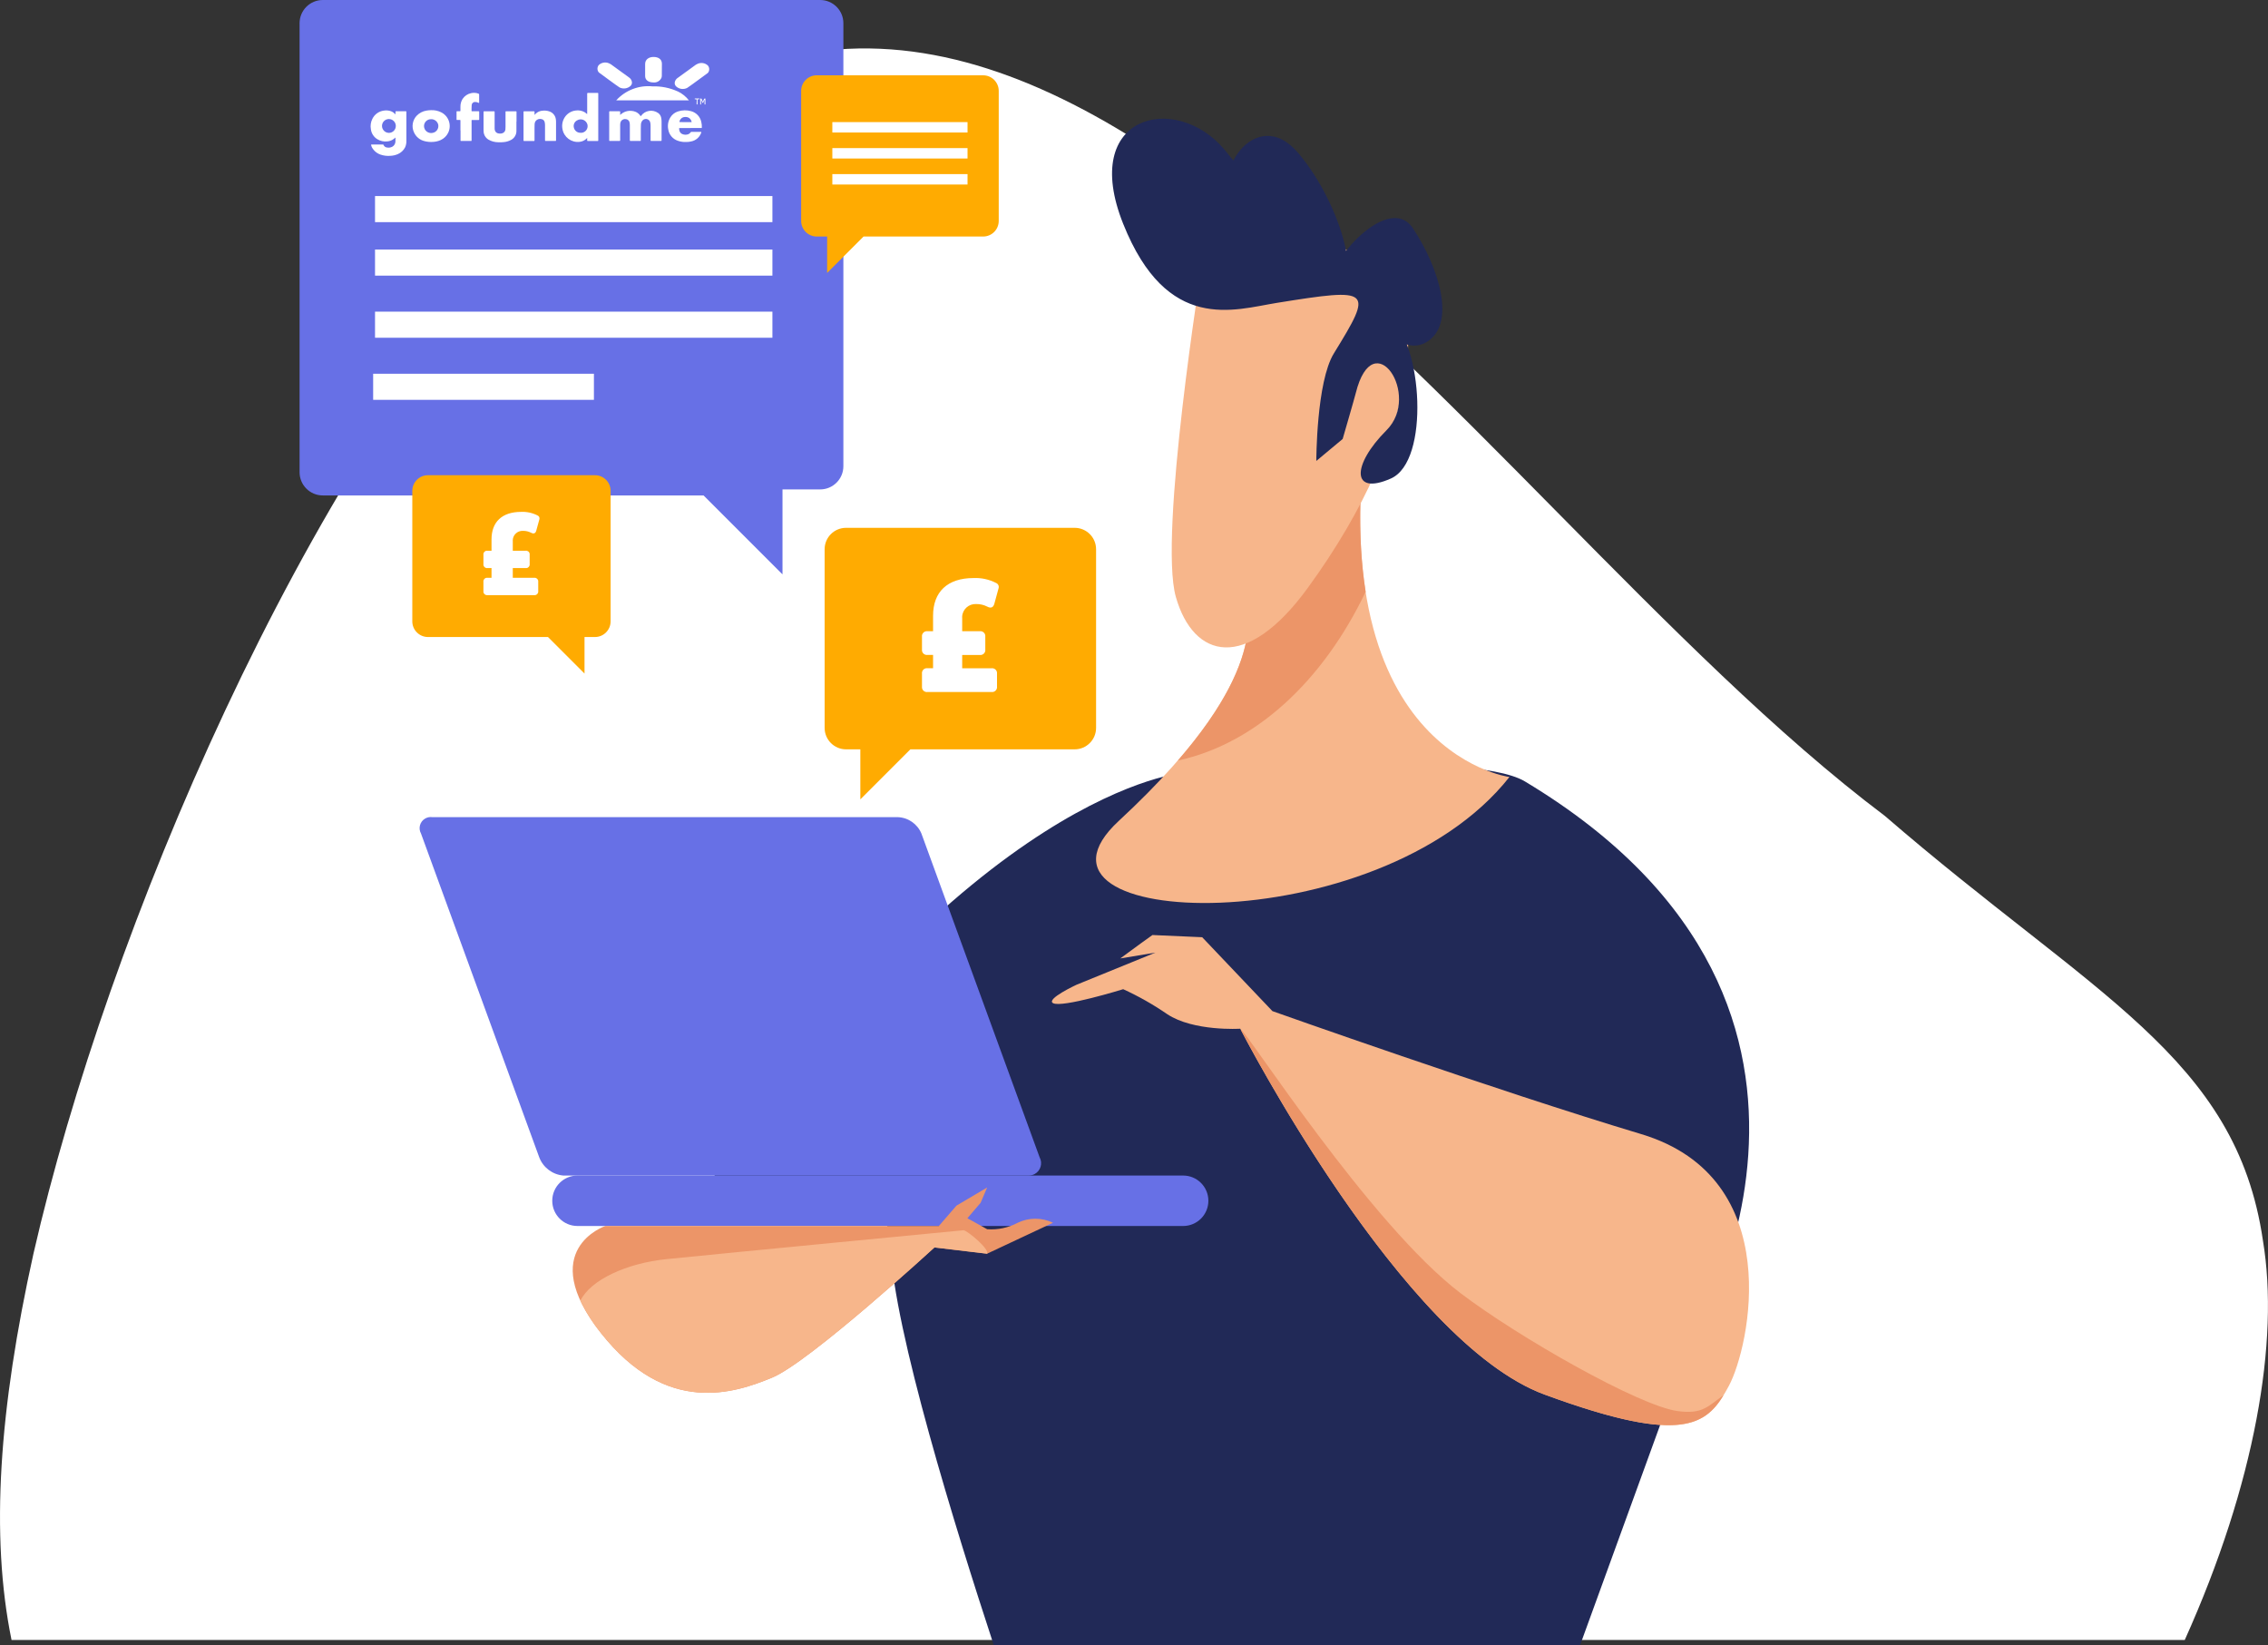 <?xml version="1.0" encoding="utf-8"?>
<!-- Generator: Adobe Illustrator 25.1.0, SVG Export Plug-In . SVG Version: 6.00 Build 0)  -->
<svg version="1.0" id="Layer_1" xmlns="http://www.w3.org/2000/svg" xmlns:xlink="http://www.w3.org/1999/xlink" x="0px" y="0px"
	 viewBox="0 0 215.833 156.522" style="enable-background:new 0 0 215.833 156.522;" xml:space="preserve">
<rect x="0" y="0" width="215.833" height="156.522" fill="#333333" stroke="none"/>
<style type="text/css">
	.st0{fill:#ffffff;}
	.st1{fill:#212957;}
	.st2{fill:#F7B68B;}
	.st3{fill:#6770E6;}
	.st4{fill:#EC9568;}
	.st5{fill:#FFAB01;}
	.st6{fill:#FFFFFF;}
</style>
<g id="Group_113" transform="translate(-1476.088 -203.268)">
	<path id="Path_188" class="st0" d="M1655.452,280.896c-40.943-30.8-84.408-106.7-128.559-56.042
		c-21.839,23.113-40.577,66.929-47.619,97.692c-3.276,14.762-4.119,26.812-2.089,36.764H1684c6.695-14.87,9.022-28.489,7.442-37.98
		C1688.9,303.819,1675.261,298.016,1655.452,280.896z"/>
	<path id="Path_189" class="st1" d="M1560.837,321.896c0.29,7.833,6.22,26.945,9.818,37.893h55.808l9.981-27.45
		c0,0,21.128-32.9-15.246-54.722c-5.222-3.133-32.374-0.835-32.374-0.835s-20.112,1.347-46.784,41.354
		C1541.205,319.391,1560.42,310.619,1560.837,321.896z"/>
	<path id="Path_190" class="st2" d="M1594.255,258.403c0.417,2.089,4.031,8.412-11.7,22.975
		c-11.279,10.443,24.646,11.7,37.177-4.177c0,0-19.215-2.507-12.949-37.595C1611.488,213.276,1594.255,258.403,1594.255,258.403z"/>
	<path id="Path_191" class="st2" d="M1586.039,293.91l-7.519,3.063c0,0-2.9,1.348-2.227,1.74c0.835,0.487,6.683-1.323,6.683-1.323
		c1.459,0.666,2.856,1.458,4.177,2.367c2.506,1.671,6.962,1.393,6.962,1.393s15.316,29.8,28.961,34.81s15.6,2.785,17.544-0.836
		s5.569-19.772-8.354-23.949s-35.088-11.7-35.088-11.7l-6.684-7.031l-4.734-0.209c0,0-1.95,1.392-3.063,2.228"/>
	<path id="Path_192" class="st3" d="M1575.025,313.391c0.307,0.571,0.092,1.283-0.479,1.59c-0.179,0.096-0.38,0.144-0.583,0.139
		h-44.278c-1.027-0.095-1.911-0.766-2.279-1.729l-11.251-30.806c-0.286-0.51-0.104-1.155,0.406-1.44
		c0.2-0.112,0.431-0.156,0.657-0.126h44.279c1.002,0.026,1.896,0.639,2.279,1.566L1575.025,313.391z"/>
	<path id="Rectangle_11" class="st3" d="M1531.043,315.121h57.639c1.325,0,2.4,1.075,2.4,2.4c0,0,0,0,0,0l0,0
		c0,1.326-1.074,2.4-2.4,2.4l0,0h-57.639c-1.326,0-2.4-1.074-2.4-2.4c0,0,0,0,0,0l0,0
		C1528.643,316.196,1529.717,315.121,1531.043,315.121C1531.043,315.121,1531.043,315.121,1531.043,315.121z"/>
	<path id="Path_193" class="st4" d="M1565.432,319.924h-31.744c0,0-6.683,2.24-0.418,10.176s12.74,5.714,16.292,4.252
		s15.455-12.39,15.455-12.39l5.013,0.593l6.266-2.94c-1.055-0.509-2.284-0.512-3.342-0.008c-0.896,0.481-1.91,0.697-2.924,0.622
		l-1.879-1.046l1.253-1.463l0.626-1.462l-2.924,1.729L1565.432,319.924z"/>
	<path id="Path_194" class="st4" d="M1606.05,259.575c-0.8-5.072-0.76-11.59,0.736-19.969c4.7-26.33-12.531,18.8-12.531,18.8
		c0.358,1.79,3.063,6.693-6.076,17.227C1595.598,274.034,1602.005,268.041,1606.05,259.575z"/>
	<path id="Path_195" class="st2" d="M1590.495,228.327c0,0-4.177,25.9-2.506,31.747c1.671,5.847,6.658,7.213,12.531-0.836
		c11.278-15.455,10.861-27.569,7.519-29.658S1595.512,219.555,1590.495,228.327z"/>
	<path id="Path_196" class="st1" d="M1597.597,232.087c-4.058,0.652-10.443,2.924-14.62-7.519s5.012-12.532,9.607-7.1
		s4.177,7.936,1.253,5.43s1.671-10.026,5.848-5.013s5.848,12.531,3.76,12.114s4.595-8.773,7.1-5.013s4.177,9.19,1.253,10.861
		s-6.266-4.177-3.342-2.089s3.76,13.367,0,15.038s-3.759-1.253-0.417-4.594s-1.253-10.235-2.924-3.551
		c-0.143,0.573-1.253,4.386-1.253,4.386l-2.507,2.089c0,0,0-7.519,1.671-10.234C1606.794,230.771,1606.679,230.629,1597.597,232.087
		z"/>
	<path id="Path_197" class="st2" d="M1567.789,320.325c0,0-22.6,2.175-28.276,2.75c-3.755,0.38-7.223,1.96-8.193,3.954
		c0.528,1.096,1.182,2.127,1.949,3.072c6.266,7.937,12.74,5.714,16.292,4.252s15.455-12.389,15.455-12.389l5.015,0.6
		C1570.265,322.133,1568.212,320.4,1567.789,320.325z"/>
	<path id="Path_198" class="st4" d="M1640.11,336.023c-1.477,1.032-1.957,1.832-4.359,1.512c-3.681-0.491-15.2-7.063-20.653-11.207
		c-8.646-6.564-20.483-25.113-20.945-25.105c0.824,1.587,15.662,29.866,28.924,34.737
		C1635.548,340.542,1638.25,339.072,1640.11,336.023z"/>
	<path id="Path_199" class="st5" d="M1554.564,272.529c0.001,1.126,0.913,2.038,2.039,2.039h1.359v4.759l4.759-4.759h15.635
		c1.126,0,2.039-0.913,2.04-2.039v-17c0-1.126-0.913-2.039-2.039-2.039c0,0-0.001,0-0.001,0h-21.754
		c-1.126,0-2.039,0.913-2.039,2.039L1554.564,272.529z"/>
	<g id="Group_109" transform="translate(1563.828 258.268)">
		<path id="Path_200" class="st6" d="M3.826,3.856v1.205h1.673C5.756,5.028,5.992,5.21,6.025,5.467c0.005,0.04,0.005,0.081,0,0.121
			v1.205C6.059,7.05,5.879,7.286,5.622,7.32c-0.041,0.005-0.082,0.005-0.123,0H3.826v1.266h2.787C6.87,8.552,7.106,8.732,7.14,8.989
			c0.005,0.041,0.005,0.083,0,0.124v1.205c0.034,0.257-0.148,0.493-0.405,0.527c-0.041,0.005-0.081,0.005-0.122,0H0.528
			C0.271,10.879,0.034,10.698,0,10.441c-0.005-0.041-0.005-0.082,0-0.123V9.109c-0.034-0.257,0.146-0.493,0.403-0.527
			c0.042-0.006,0.084-0.006,0.125,0h0.527V7.316H0.528C0.271,7.35,0.034,7.169,0,6.912C-0.005,6.871-0.005,6.83,0,6.789v-1.2
			c-0.034-0.257,0.148-0.493,0.405-0.527c0.041-0.005,0.082-0.005,0.123,0h0.527V3.586c0-2.259,1.355-3.585,3.856-3.585
			c0.741-0.033,1.478,0.128,2.138,0.467c0.198,0.079,0.302,0.296,0.241,0.5L6.883,2.46C6.777,2.821,6.537,2.897,6.206,2.716
			C5.879,2.55,5.517,2.468,5.151,2.475c-0.698-0.035-1.293,0.502-1.329,1.2C3.819,3.735,3.82,3.796,3.826,3.856z"/>
	</g>
	<path id="_6" class="st3" d="M1504.597,205.477V248.2c0,1.22,0.989,2.209,2.209,2.209h36.236l7.512,7.512v-8.085h3.585
		c1.22,0,2.209-0.989,2.209-2.209v-42.15c0-1.22-0.989-2.209-2.209-2.209h-47.332
		C1505.587,203.268,1504.598,204.256,1504.597,205.477C1504.597,205.476,1504.597,205.477,1504.597,205.477z"/>
	<g id="Group_110" transform="translate(1511.358 208.686)">
		<rect id="_2" x="0.241" y="30.144" class="st6" width="21.009" height="2.483"/>
		<rect id="_1" x="0.419" y="13.236" class="st6" width="37.817" height="2.483"/>
		<rect id="_1-2" x="0.419" y="18.325" class="st6" width="37.817" height="2.483"/>
		<rect id="_1-3" x="0.419" y="24.235" class="st6" width="37.817" height="2.483"/>
		<g id="layer1">
			<g id="g4349">
				<path id="path3843" class="st6" d="M31.618,4.258c0.041-0.093,0.076-0.179,0.115-0.263c0.025-0.036,0.07-0.052,0.112-0.039
					c0.021,0.008,0.014,0.025,0.014,0.039c0,0.164,0,0.327,0,0.491c0,0.031-0.01,0.041-0.041,0.041s-0.041-0.011-0.041-0.042
					c0-0.116,0-0.232,0-0.348c0.003-0.02,0.001-0.041-0.007-0.06c-0.037,0.088-0.083,0.166-0.111,0.253
					c-0.007,0.021-0.013,0.037-0.039,0.04s-0.038-0.01-0.048-0.033c-0.029-0.069-0.06-0.137-0.09-0.2
					c-0.006-0.013-0.009-0.03-0.029-0.037c-0.007,0.02-0.009,0.042-0.006,0.064c0,0.107,0,0.215,0,0.322
					c0,0.031-0.007,0.046-0.042,0.045s-0.037-0.019-0.037-0.045c0-0.157,0-0.314,0-0.471c0-0.02-0.013-0.055,0.025-0.055
					s0.076-0.021,0.1,0.029c0.035,0.082,0.074,0.163,0.111,0.244l0.016,0.03L31.618,4.258z"/>
				<path id="path3845" class="st6" d="M31.03,4.278c0-0.063,0-0.126,0-0.189s-0.016-0.066-0.064-0.061c-0.027,0-0.055,0-0.082,0
					s-0.043,0-0.044-0.039c-0.001-0.039,0.018-0.037,0.045-0.037h0.373c0.03,0,0.043,0.008,0.043,0.041
					c0,0.033-0.017,0.036-0.042,0.035s-0.065,0-0.1,0s-0.053,0.01-0.052,0.05c0,0.131,0,0.262,0,0.393c0,0.032,0,0.055-0.044,0.054
					s-0.039-0.027-0.039-0.054c0-0.065,0-0.13,0-0.195L31.03,4.278z"/>
				<path id="path3847" class="st6" d="M23.752,5.517c0.08-0.074,0.166-0.141,0.257-0.2c0.251-0.152,0.546-0.217,0.838-0.183
					c0.138,0.011,0.273,0.045,0.4,0.1c0.177,0.083,0.328,0.214,0.433,0.379c0.018,0.027,0.028,0.032,0.049,0
					c0.374-0.528,1.105-0.652,1.632-0.279c0.023,0.016,0.046,0.034,0.068,0.052c0.125,0.116,0.207,0.271,0.232,0.439
					c0.019,0.114,0.029,0.229,0.028,0.345c0,0.587,0,1.173,0,1.76c0,0.05-0.014,0.061-0.063,0.061c-0.309,0-0.617,0-0.926,0
					c-0.045,0-0.057-0.011-0.057-0.056c0-0.462,0-0.924,0-1.386c0.001-0.111-0.011-0.221-0.035-0.329
					c-0.06-0.229-0.294-0.366-0.522-0.306c-0.071,0.019-0.136,0.055-0.189,0.106c-0.105,0.107-0.167,0.25-0.174,0.4
					c-0.01,0.129-0.014,0.259-0.01,0.388c0,0.377,0,0.754,0,1.131c0,0.039-0.009,0.053-0.05,0.052c-0.314,0-0.628,0-0.941,0
					c-0.044,0-0.053-0.014-0.053-0.055c0-0.467,0-0.933,0-1.4c0.002-0.095-0.005-0.191-0.022-0.285
					c-0.024-0.164-0.149-0.295-0.311-0.327c-0.193-0.053-0.399,0.024-0.509,0.192c-0.057,0.1-0.085,0.214-0.079,0.329
					c-0.004,0.495-0.004,0.989,0,1.484c0,0.053-0.014,0.064-0.065,0.064c-0.309,0-0.617,0-0.926,0c-0.043,0-0.053-0.012-0.053-0.054
					c0-0.905,0-1.811,0-2.717c0-0.045,0.014-0.053,0.055-0.053c0.312,0,0.624,0,0.936,0c0.044,0,0.054,0.014,0.053,0.055
					c0,0.094,0,0.187,0,0.293H23.752z"/>
				<path id="path3849" class="st6" d="M20.614,7.706c-0.062,0.063-0.129,0.12-0.2,0.173c-0.157,0.112-0.342,0.181-0.534,0.2
					c-0.777,0.089-1.489-0.444-1.623-1.215C18.18,6.479,18.256,6.08,18.468,5.75c0.229-0.356,0.602-0.594,1.022-0.65
					c0.313-0.052,0.634,0.009,0.906,0.173c0.073,0.049,0.142,0.104,0.206,0.164c0.008-0.019,0.011-0.04,0.007-0.06
					c0-0.629,0-1.258,0-1.887c0-0.052,0.014-0.066,0.066-0.066c0.312,0,0.624,0,0.936,0c0.039,0,0.052,0.01,0.052,0.051
					c0,1.491,0,2.981,0,4.471c0,0.039-0.008,0.052-0.05,0.052c-0.317,0-0.634,0-0.952,0c-0.041,0-0.053-0.013-0.052-0.053
					c0-0.079,0-0.157,0-0.236L20.614,7.706z M19.987,7.215c0.038,0.002,0.075,0.002,0.113,0c0.349-0.048,0.592-0.369,0.545-0.717
					c-0.004-0.031-0.011-0.062-0.02-0.093c-0.111-0.351-0.486-0.545-0.838-0.434c-0.057,0.018-0.112,0.044-0.162,0.077
					c-0.224,0.131-0.341,0.389-0.29,0.644c0.054,0.313,0.332,0.538,0.649,0.524L19.987,7.215z"/>
				<path id="path3851" class="st6" d="M5.735,5.065c0.336-0.018,0.672,0.051,0.974,0.2C7.433,5.62,7.733,6.495,7.378,7.22
					C7.229,7.524,6.978,7.767,6.67,7.907C6.444,8.011,6.2,8.07,5.951,8.083c-0.265,0.022-0.532,0-0.79-0.065
					C4.7,7.916,4.314,7.601,4.123,7.169c-0.241-0.524-0.142-1.142,0.25-1.565c0.253-0.268,0.588-0.444,0.952-0.5
					C5.46,5.08,5.598,5.067,5.735,5.065L5.735,5.065z M5.763,5.924C5.712,5.923,5.661,5.927,5.611,5.936
					C5.256,6.005,5.024,6.349,5.093,6.704c0.011,0.056,0.029,0.11,0.054,0.161c0.142,0.279,0.454,0.426,0.76,0.359
					c0.359-0.067,0.596-0.413,0.529-0.773C6.434,6.444,6.433,6.436,6.431,6.429c-0.08-0.302-0.355-0.51-0.667-0.506L5.763,5.924z"/>
				<path id="path3853" class="st6" d="M15.598,5.519c0.072-0.085,0.154-0.162,0.244-0.227c0.148-0.101,0.321-0.162,0.5-0.176
					c0.23-0.031,0.464-0.007,0.683,0.072c0.321,0.113,0.552,0.395,0.6,0.732c0.015,0.096,0.022,0.193,0.02,0.29
					c0,0.576,0,1.152,0,1.729c0,0.046-0.012,0.056-0.057,0.056c-0.31,0-0.62,0-0.931,0c-0.052,0-0.06-0.016-0.06-0.063
					c0-0.474,0-0.948,0-1.422c0-0.099-0.01-0.197-0.03-0.294c-0.028-0.153-0.147-0.272-0.3-0.3
					c-0.201-0.057-0.417,0.009-0.552,0.168c-0.065,0.082-0.103,0.182-0.108,0.287c-0.01,0.12-0.013,0.241-0.009,0.362
					c0,0.404,0,0.808,0,1.212c0,0.042-0.01,0.054-0.053,0.054c-0.314,0-0.628,0-0.941,0c-0.044,0-0.053-0.013-0.053-0.055
					c0-0.905,0-1.811,0-2.716c0-0.046,0.013-0.056,0.057-0.056c0.312,0,0.624,0,0.936,0c0.041,0,0.057,0.008,0.055,0.053
					c0,0.1,0,0.191,0,0.3L15.598,5.519z"/>
				<path id="path3855" class="st6" d="M13.876,6.146c0,0.3,0.006,0.594,0,0.89c0.005,0.364-0.197,0.699-0.521,0.865
					c-0.205,0.109-0.429,0.177-0.66,0.2c-0.179,0.02-0.36,0.026-0.54,0.017c-0.33,0.001-0.654-0.086-0.94-0.251
					c-0.265-0.159-0.437-0.436-0.461-0.744c-0.007-0.076-0.009-0.153-0.008-0.229c0-0.555,0-1.109,0-1.663
					c0-0.045,0.01-0.06,0.058-0.06c0.312,0,0.624,0,0.937,0c0.046,0,0.06,0.01,0.06,0.059c0,0.52,0,1.04,0,1.56
					c-0.003,0.083,0.012,0.167,0.043,0.244c0.057,0.129,0.175,0.221,0.315,0.242c0.127,0.029,0.26,0.023,0.383-0.019
					c0.161-0.052,0.273-0.196,0.285-0.364c0.008-0.078,0.012-0.156,0.01-0.234c0-0.478,0-0.955,0-1.433
					c0-0.045,0.012-0.057,0.057-0.056c0.312,0,0.624,0,0.936,0c0.042,0,0.055,0.01,0.055,0.053c0,0.309,0,0.617,0,0.926l0,0
					L13.876,6.146z"/>
				<path id="path3857" class="st6" d="M30.44,6.767h-1.028c-0.059,0-0.064,0.006-0.056,0.065c0.005,0.057,0.014,0.115,0.026,0.171
					c0.037,0.171,0.165,0.307,0.333,0.356c0.151,0.051,0.315,0.054,0.468,0.01c0.111-0.035,0.207-0.105,0.273-0.2
					c0.016-0.026,0.045-0.041,0.075-0.04c0.301,0,0.601,0,0.9,0c0.049,0,0.052,0.015,0.038,0.056
					c-0.142,0.439-0.51,0.766-0.963,0.854c-0.152,0.036-0.308,0.054-0.465,0.054c-0.272,0.013-0.543-0.026-0.8-0.116
					c-0.484-0.159-0.839-0.576-0.917-1.079c-0.083-0.397-0.01-0.81,0.205-1.154c0.165-0.267,0.421-0.465,0.72-0.559
					c0.406-0.134,0.842-0.142,1.253-0.024c0.485,0.131,0.857,0.521,0.963,1.012c0.044,0.18,0.063,0.366,0.055,0.552
					c0,0.041-0.024,0.037-0.05,0.037h-1.033L30.44,6.767z M29.966,6.202h0.542c0.021,0,0.049,0.006,0.039-0.032
					c-0.03-0.141-0.109-0.267-0.224-0.355c-0.121-0.079-0.265-0.114-0.409-0.1c-0.257,0.003-0.476,0.187-0.524,0.44
					c-0.008,0.038,0,0.043,0.035,0.043L29.966,6.202z"/>
				<path id="path3859" class="st6" d="M8.547,6.991c0-0.313,0-0.627,0-0.941c0-0.042-0.01-0.056-0.053-0.054
					c-0.092,0-0.184,0-0.276,0c-0.031,0-0.041-0.01-0.041-0.041c0-0.249,0-0.498,0-0.747c0-0.035,0.012-0.043,0.044-0.042
					c0.09,0,0.181,0,0.271,0c0.048,0,0.057-0.015,0.055-0.058c0-0.124,0-0.249,0-0.373c-0.004-0.258,0.065-0.513,0.2-0.733
					C8.933,3.716,9.226,3.516,9.56,3.446c0.236-0.057,0.484-0.04,0.71,0.049c0.038,0.01,0.063,0.047,0.057,0.086
					c0,0.247,0,0.494,0,0.742c0,0.071,0,0.072-0.061,0.041c-0.107-0.057-0.227-0.085-0.348-0.081c-0.163,0.006-0.294,0.137-0.3,0.3
					c-0.017,0.18-0.009,0.361-0.013,0.541c0,0.037,0.011,0.046,0.047,0.045h0.629c0.039,0,0.053,0.008,0.052,0.051
					c0,0.241,0,0.481,0,0.721c0,0.044-0.01,0.059-0.057,0.058c-0.2,0-0.4,0-0.6,0c-0.075,0-0.067-0.008-0.067,0.07v1.857
					c0,0.069,0,0.069-0.069,0.069c-0.31,0-0.621,0-0.932,0c-0.04,0-0.052-0.01-0.051-0.051c0-0.317,0-0.634,0-0.952L8.547,6.991z"/>
				<path id="path3861" class="st6" d="M32.092,0.812c-0.26-0.24-0.637-0.304-0.962-0.163c-0.063,0.025-0.124,0.056-0.181,0.092
					L29.2,2.01c-0.132,0.094-0.223,0.235-0.255,0.393c-0.029,0.146,0.02,0.297,0.128,0.4c0.285,0.26,0.699,0.319,1.045,0.148
					c0.224-0.136,1.7-1.229,1.944-1.407l0.063-0.063c0.141-0.204,0.128-0.478-0.033-0.667V0.812z"/>
				<path id="path3863" class="st6" d="M24.735,2.757c0.109-0.102,0.157-0.254,0.128-0.4c-0.032-0.158-0.123-0.299-0.255-0.393
					l-1.749-1.269c-0.057-0.036-0.117-0.067-0.18-0.092c-0.325-0.142-0.702-0.078-0.962,0.163c-0.161,0.189-0.174,0.463-0.032,0.667
					l0.063,0.063c0.24,0.179,1.72,1.272,1.944,1.407c0.345,0.171,0.76,0.112,1.044-0.148L24.735,2.757z"/>
				<path id="path3865" class="st6" d="M26.918,2.426c0.339,0.035,0.658-0.165,0.775-0.485c0.012-0.043,0.018-0.088,0.018-0.133
					l0.008-1.138c0-0.01,0-0.019,0-0.029c0-0.437-0.352-0.64-0.795-0.64s-0.8,0.236-0.8,0.669v1.147
					c-0.001,0.045,0.004,0.089,0.013,0.133c0.076,0.328,0.4,0.476,0.783,0.476H26.918z"/>
				<path id="path3867" class="st6" d="M29.225,3.281c-0.752-0.343-1.574-0.508-2.4-0.481c-1.296-0.127-2.576,0.366-3.452,1.329
					h0.009l0,0h6.908c-0.283-0.361-0.646-0.652-1.059-0.851L29.225,3.281z"/>
				<path id="path3869" class="st6" d="M2.363,7.671C2.312,7.713,2.27,7.749,2.227,7.784C2.044,7.931,1.82,8.02,1.586,8.037
					C1.253,8.075,0.917,8,0.632,7.824C0.294,7.616,0.07,7.265,0.023,6.871c-0.06-0.335-0.009-0.68,0.145-0.984
					c0.21-0.429,0.621-0.723,1.095-0.782C1.52,5.061,1.784,5.094,2.022,5.199C2.128,5.25,2.224,5.32,2.305,5.406
					c0.016,0.016,0.03,0.035,0.045,0.053l0.016-0.01c0-0.076,0-0.152,0-0.228c0-0.038,0.008-0.053,0.05-0.053
					c0.314,0,0.628,0,0.941,0c0.035,0,0.047,0.008,0.047,0.045c0,0.924,0,1.849,0,2.774c0.008,0.215-0.036,0.43-0.127,0.625
					C3.13,8.892,2.891,9.114,2.601,9.241C2.374,9.342,2.129,9.399,1.88,9.408c-0.308,0.026-0.618-0.01-0.911-0.107
					C0.603,9.184,0.296,8.927,0.116,8.587C0.083,8.521,0.061,8.451,0.048,8.379c-0.007-0.037,0-0.049,0.04-0.049
					c0.261,0,0.522,0,0.783,0h0.3c0.021,0,0.039,0,0.048,0.026C1.276,8.509,1.42,8.614,1.583,8.621c0.163,0.027,0.33,0,0.477-0.076
					c0.178-0.098,0.292-0.281,0.3-0.484C2.37,7.931,2.373,7.8,2.368,7.669L2.363,7.671z M1.744,7.225
					C2.107,7.223,2.4,6.926,2.398,6.563C2.396,6.2,2.099,5.907,1.736,5.909c-0.363,0.002-0.655,0.297-0.654,0.66
					C1.087,6.931,1.382,7.223,1.744,7.225z"/>
			</g>
		</g>
	</g>
	<path id="Path_201" class="st5" d="M1534.196,262.391c0,0.823-0.667,1.49-1.49,1.49h-0.993v3.476l-3.476-3.476h-11.423
		c-0.823-0.001-1.489-0.667-1.49-1.49v-12.416c0-0.823,0.667-1.49,1.49-1.49h15.892c0.822-0.001,1.49,0.666,1.49,1.488
		c0,0.001,0,0.001,0,0.002V262.391z"/>
	<g id="Group_111" transform="translate(1522.092 251.973)">
		<path id="Path_202" class="st6" d="M2.795,2.817v0.88h1.222c0.188-0.024,0.36,0.108,0.384,0.296c0.004,0.029,0.004,0.059,0,0.089
			v0.88c0.025,0.188-0.107,0.36-0.295,0.385c-0.03,0.004-0.059,0.004-0.089,0H2.795v0.925h2.036c0.188-0.025,0.36,0.107,0.385,0.295
			c0.004,0.03,0.004,0.06,0,0.09v0.88c0.025,0.188-0.107,0.36-0.295,0.385c-0.03,0.004-0.06,0.004-0.09,0H0.386
			c-0.188,0.025-0.36-0.107-0.385-0.295c-0.004-0.03-0.004-0.06,0-0.09v-0.88c-0.025-0.188,0.107-0.36,0.295-0.385
			c0.03-0.004,0.06-0.004,0.09,0h0.385V5.347H0.386C0.198,5.372,0.026,5.24,0.001,5.052c-0.004-0.03-0.004-0.06,0-0.09v-0.88
			C-0.023,3.894,0.11,3.721,0.298,3.697c0.029-0.004,0.059-0.004,0.088,0h0.385V2.619C0.771,0.969,1.761,0,3.589,0
			c0.542-0.025,1.08,0.093,1.562,0.341c0.144,0.058,0.22,0.215,0.176,0.364l-0.3,1.09C4.95,2.059,4.774,2.114,4.532,1.982
			C4.293,1.861,4.029,1.801,3.761,1.806c-0.51-0.025-0.944,0.368-0.969,0.879C2.79,2.729,2.791,2.773,2.795,2.817z"/>
	</g>
	<g id="Group_112" transform="translate(1552.329 210.433)">
		<path id="Path_203" class="st5" d="M0,13.857c0.001,0.819,0.665,1.483,1.484,1.484h0.989v3.464l3.464-3.464h11.381
			c0.82,0,1.484-0.664,1.485-1.484V1.484C18.802,0.664,18.138,0,17.318,0H1.484C0.664,0,0,0.664,0,1.484l0,0V13.857z"/>
		<rect id="Rectangle_12" x="2.968" y="4.453" class="st6" width="12.866" height="0.99"/>
		<rect id="Rectangle_13" x="2.968" y="6.927" class="st6" width="12.866" height="0.989"/>
		<rect id="Rectangle_14" x="2.968" y="9.401" class="st6" width="12.866" height="0.99"/>
	</g>
</g>

<style>

#Path_199,
#Path_200 {
	animation: pingUp both 3.5s infinite;
	transform-origin: center;
}

#Path_201,
#Path_202 {
	animation: pingUp both 3.5s 1s infinite;
	transform-origin: center;
}

#Path_203,
#Rectangle_12,
#Rectangle_13,
#Rectangle_14 {
	animation: pingUpSlight both 3.5s 1.2s infinite;
	transform-origin: center;
}

#Path_191,
#Path_198 {
	position: relative;
	z-index: 10;
	transform-origin: bottom right;
	animation: rotateArm infinite 10s both;
}

#Path_196 {

}



@keyframes pingUp {
	0% {
		opacity: 0
		transform: translateY(20px) scale(0.7);
	}
	20% {
		opacity: 1
		transform: translateY(0px) scale(1);
	}
	80% {
		opacity: 1
		transform: translateY(-10px) scale(1);
	}
	100% {
		opacity: 0;
		transform: translateY(-20px) scale(1);
	}
}

@keyframes pingUpSlight {
	0% {
		opacity: 0
		transform: translateY(10px) scale(0.7);
	}
	20% {
		opacity: 1
		transform: translateY(0px) scale(1);
	}
	80% {
		opacity: 1
		transform: translateY(-3px) scale(1);
	}
	100% {
		opacity: 0;
		transform: translateY(-5px) scale(1);
	}
}

@keyframes rotateArm  {
	0% {
		transform: translate(0px, 0px);
	}
	10% {
		transform: translate(-3px, 12px);
	}
	20% {
		transform: translate(0px, 0px);
	}
	100% {
		transform: translate(0px, 0px);
	}
}
</style>
</svg>
